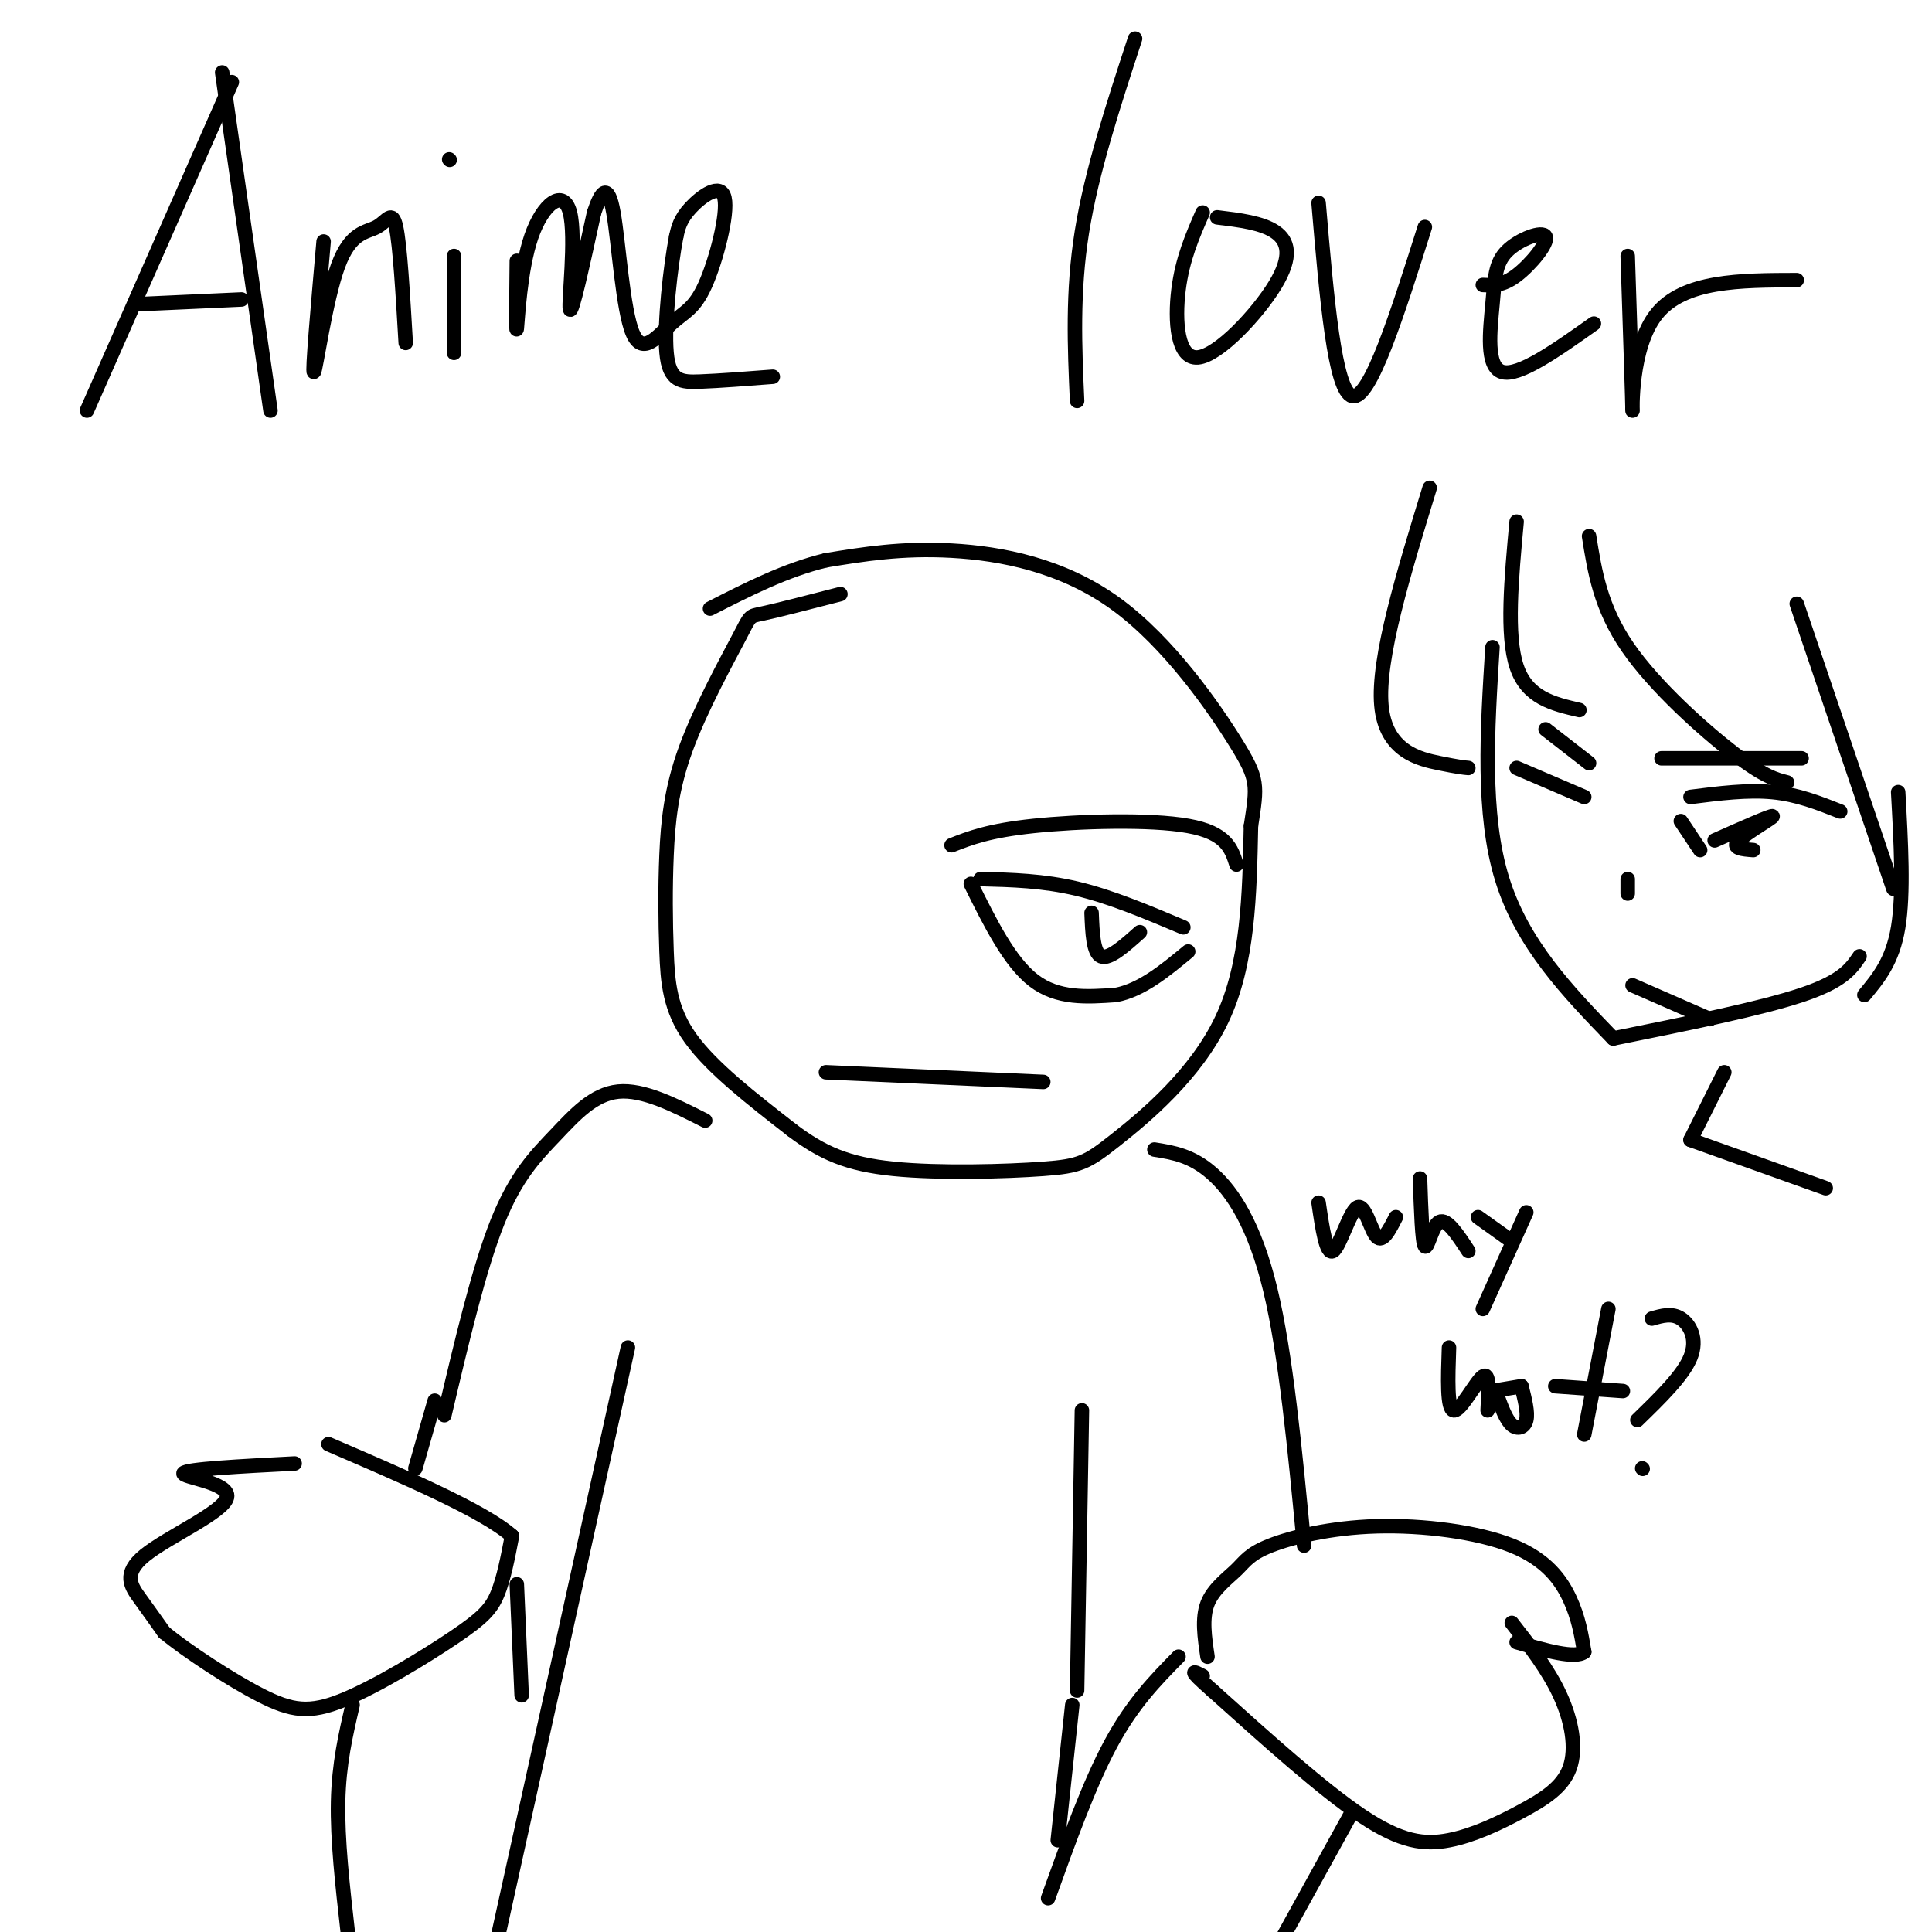 <svg viewBox='0 0 400 400' version='1.1' xmlns='http://www.w3.org/2000/svg' xmlns:xlink='http://www.w3.org/1999/xlink'><g fill='none' stroke='rgb(0,0,0)' stroke-width='3' stroke-linecap='round' stroke-linejoin='round'><path d='M48,17c0.000,0.000 -30.000,68.000 -30,68'/><path d='M46,15c0.000,0.000 10.000,70.000 10,70'/><path d='M28,63c0.000,0.000 22.000,-1.000 22,-1'/><path d='M67,50c-1.198,13.699 -2.396,27.397 -2,27c0.396,-0.397 2.384,-14.890 5,-22c2.616,-7.110 5.858,-6.837 8,-8c2.142,-1.163 3.183,-3.761 4,0c0.817,3.761 1.408,13.880 2,24'/><path d='M94,53c0.000,8.167 0.000,16.333 0,19c0.000,2.667 0.000,-0.167 0,-3'/><path d='M93,33c0.000,0.000 0.100,0.100 0.1,0.1'/><path d='M107,54c-0.089,7.726 -0.179,15.451 0,14c0.179,-1.451 0.625,-12.080 3,-19c2.375,-6.920 6.678,-10.132 8,-5c1.322,5.132 -0.337,18.609 0,20c0.337,1.391 2.668,-9.305 5,-20'/><path d='M123,44c1.543,-4.630 2.900,-6.206 4,0c1.100,6.206 1.942,20.192 4,25c2.058,4.808 5.333,0.438 8,-2c2.667,-2.438 4.725,-2.942 7,-8c2.275,-5.058 4.766,-14.669 4,-18c-0.766,-3.331 -4.790,-0.380 -7,2c-2.210,2.380 -2.605,4.190 -3,6'/><path d='M140,49c-1.155,5.988 -2.542,17.958 -2,24c0.542,6.042 3.012,6.155 7,6c3.988,-0.155 9.494,-0.577 15,-1'/><path d='M235,8c-4.500,13.750 -9.000,27.500 -11,40c-2.000,12.500 -1.500,23.750 -1,35'/><path d='M249,44c-2.100,4.805 -4.201,9.611 -5,16c-0.799,6.389 -0.297,14.362 4,14c4.297,-0.362 12.388,-9.059 16,-15c3.612,-5.941 2.746,-9.126 0,-11c-2.746,-1.874 -7.373,-2.437 -12,-3'/><path d='M273,42c1.667,19.583 3.333,39.167 7,40c3.667,0.833 9.333,-17.083 15,-35'/><path d='M307,59c2.057,0.097 4.114,0.193 7,-2c2.886,-2.193 6.602,-6.676 6,-8c-0.602,-1.324 -5.522,0.511 -8,3c-2.478,2.489 -2.513,5.632 -3,11c-0.487,5.368 -1.425,12.962 2,14c3.425,1.038 11.212,-4.481 19,-10'/><path d='M337,53c0.511,15.578 1.022,31.156 1,32c-0.022,0.844 -0.578,-13.044 5,-20c5.578,-6.956 17.289,-6.978 29,-7'/><path d='M174,123c-6.498,1.679 -12.996,3.358 -16,4c-3.004,0.642 -2.515,0.248 -5,5c-2.485,4.752 -7.945,14.649 -11,23c-3.055,8.351 -3.705,15.156 -4,22c-0.295,6.844 -0.233,13.727 0,20c0.233,6.273 0.638,11.935 5,18c4.362,6.065 12.681,12.532 21,19'/><path d='M164,234c6.279,4.726 11.475,7.043 21,8c9.525,0.957 23.378,0.556 31,0c7.622,-0.556 9.014,-1.265 15,-6c5.986,-4.735 16.568,-13.496 22,-25c5.432,-11.504 5.716,-25.752 6,-40'/><path d='M259,171c1.305,-8.463 1.566,-9.619 -3,-17c-4.566,-7.381 -13.960,-20.987 -25,-29c-11.040,-8.013 -23.726,-10.432 -34,-11c-10.274,-0.568 -18.137,0.716 -26,2'/><path d='M171,116c-8.333,2.000 -16.167,6.000 -24,10'/><path d='M203,182c6.500,0.167 13.000,0.333 20,2c7.000,1.667 14.500,4.833 22,8'/><path d='M201,183c4.000,8.083 8.000,16.167 13,20c5.000,3.833 11.000,3.417 17,3'/><path d='M231,206c5.333,-1.000 10.167,-5.000 15,-9'/><path d='M226,189c0.167,4.167 0.333,8.333 2,9c1.667,0.667 4.833,-2.167 8,-5'/><path d='M197,175c3.844,-1.511 7.689,-3.022 17,-4c9.311,-0.978 24.089,-1.422 32,0c7.911,1.422 8.956,4.711 10,8'/><path d='M171,222c0.000,0.000 45.000,2.000 45,2'/><path d='M239,238c3.889,0.622 7.778,1.244 12,5c4.222,3.756 8.778,10.644 12,24c3.222,13.356 5.111,33.178 7,53'/><path d='M250,343c-0.592,-3.972 -1.183,-7.944 0,-11c1.183,-3.056 4.141,-5.196 6,-7c1.859,-1.804 2.620,-3.271 7,-5c4.380,-1.729 12.380,-3.721 22,-4c9.620,-0.279 20.859,1.156 28,4c7.141,2.844 10.183,7.098 12,11c1.817,3.902 2.408,7.451 3,11'/><path d='M328,342c-1.833,1.500 -7.917,-0.250 -14,-2'/><path d='M313,336c3.793,4.866 7.586,9.732 10,15c2.414,5.268 3.448,10.939 2,15c-1.448,4.061 -5.378,6.511 -10,9c-4.622,2.489 -9.937,5.016 -15,6c-5.063,0.984 -9.875,0.424 -18,-5c-8.125,-5.424 -19.562,-15.712 -31,-26'/><path d='M251,350c-5.500,-4.833 -3.750,-3.917 -2,-3'/><path d='M280,375c0.000,0.000 -16.000,29.000 -16,29'/><path d='M244,343c-4.750,4.833 -9.500,9.667 -14,18c-4.500,8.333 -8.750,20.167 -13,32'/><path d='M130,279c0.000,0.000 -30.000,136.000 -30,136'/><path d='M61,303c-11.239,0.582 -22.478,1.164 -23,2c-0.522,0.836 9.675,1.925 9,5c-0.675,3.075 -12.220,8.136 -17,12c-4.780,3.864 -2.794,6.533 -1,9c1.794,2.467 3.397,4.734 5,7'/><path d='M34,338c4.609,3.784 13.633,9.743 20,13c6.367,3.257 10.078,3.811 17,1c6.922,-2.811 17.056,-8.988 23,-13c5.944,-4.012 7.698,-5.861 9,-9c1.302,-3.139 2.151,-7.570 3,-12'/><path d='M106,318c-5.833,-5.167 -21.917,-12.083 -38,-19'/><path d='M146,232c-6.429,-3.256 -12.857,-6.512 -18,-6c-5.143,0.512 -9.000,4.792 -13,9c-4.000,4.208 -8.143,8.345 -12,18c-3.857,9.655 -7.429,24.827 -11,40'/><path d='M224,292c0.000,0.000 -1.000,58.000 -1,58'/><path d='M73,353c-1.417,6.083 -2.833,12.167 -3,20c-0.167,7.833 0.917,17.417 2,27'/><path d='M107,328c0.000,0.000 1.000,23.000 1,23'/><path d='M273,249c0.798,5.446 1.595,10.893 3,10c1.405,-0.893 3.417,-8.125 5,-9c1.583,-0.875 2.738,4.607 4,6c1.262,1.393 2.631,-1.304 4,-4'/><path d='M294,244c0.222,6.600 0.444,13.200 1,14c0.556,0.800 1.444,-4.200 3,-5c1.556,-0.800 3.778,2.600 6,6'/><path d='M306,252c0.000,0.000 7.000,5.000 7,5'/><path d='M316,251c0.000,0.000 -9.000,20.000 -9,20'/><path d='M300,279c-0.222,6.422 -0.444,12.844 1,13c1.444,0.156 4.556,-5.956 6,-7c1.444,-1.044 1.222,2.978 1,7'/><path d='M310,289c0.911,2.489 1.822,4.978 3,6c1.178,1.022 2.622,0.578 3,-1c0.378,-1.578 -0.311,-4.289 -1,-7'/><path d='M333,271c0.000,0.000 -5.000,26.000 -5,26'/><path d='M322,287c0.000,0.000 14.000,1.000 14,1'/><path d='M342,273c2.067,-0.600 4.133,-1.200 6,0c1.867,1.200 3.533,4.200 2,8c-1.533,3.800 -6.267,8.400 -11,13'/><path d='M340,304c0.000,0.000 0.100,0.100 0.1,0.1'/><path d='M315,287c0.000,0.000 -6.000,1.000 -6,1'/><path d='M222,353c0.000,0.000 -3.000,28.000 -3,28'/><path d='M90,290c0.000,0.000 -4.000,14.000 -4,14'/><path d='M309,134c-1.083,17.250 -2.167,34.500 2,48c4.167,13.500 13.583,23.250 23,33'/><path d='M334,215c15.250,-3.083 30.500,-6.167 39,-9c8.500,-2.833 10.250,-5.417 12,-8'/><path d='M337,182c0.000,0.000 0.000,3.000 0,3'/><path d='M314,159c0.000,0.000 14.000,6.000 14,6'/><path d='M350,165c5.917,-0.750 11.833,-1.500 17,-1c5.167,0.500 9.583,2.250 14,4'/><path d='M348,170c0.000,0.000 4.000,6.000 4,6'/><path d='M355,174c5.911,-2.622 11.822,-5.244 12,-5c0.178,0.244 -5.378,3.356 -7,5c-1.622,1.644 0.689,1.822 3,2'/><path d='M344,157c0.000,0.000 29.000,0.000 29,0'/><path d='M320,151c0.000,0.000 9.000,7.000 9,7'/><path d='M338,204c0.000,0.000 16.000,7.000 16,7'/><path d='M296,101c-5.422,17.689 -10.844,35.378 -10,45c0.844,9.622 7.956,11.178 12,12c4.044,0.822 5.022,0.911 6,1'/><path d='M314,108c-1.083,11.750 -2.167,23.500 0,30c2.167,6.500 7.583,7.750 13,9'/><path d='M329,111c1.178,7.400 2.356,14.800 8,23c5.644,8.200 15.756,17.200 22,22c6.244,4.800 8.622,5.400 11,6'/><path d='M372,125c0.000,0.000 20.000,59.000 20,59'/><path d='M393,164c0.583,10.500 1.167,21.000 0,28c-1.167,7.000 -4.083,10.500 -7,14'/><path d='M357,222c0.000,0.000 -7.000,14.000 -7,14'/><path d='M350,236c0.000,0.000 28.000,10.000 28,10'/></g>
</svg>